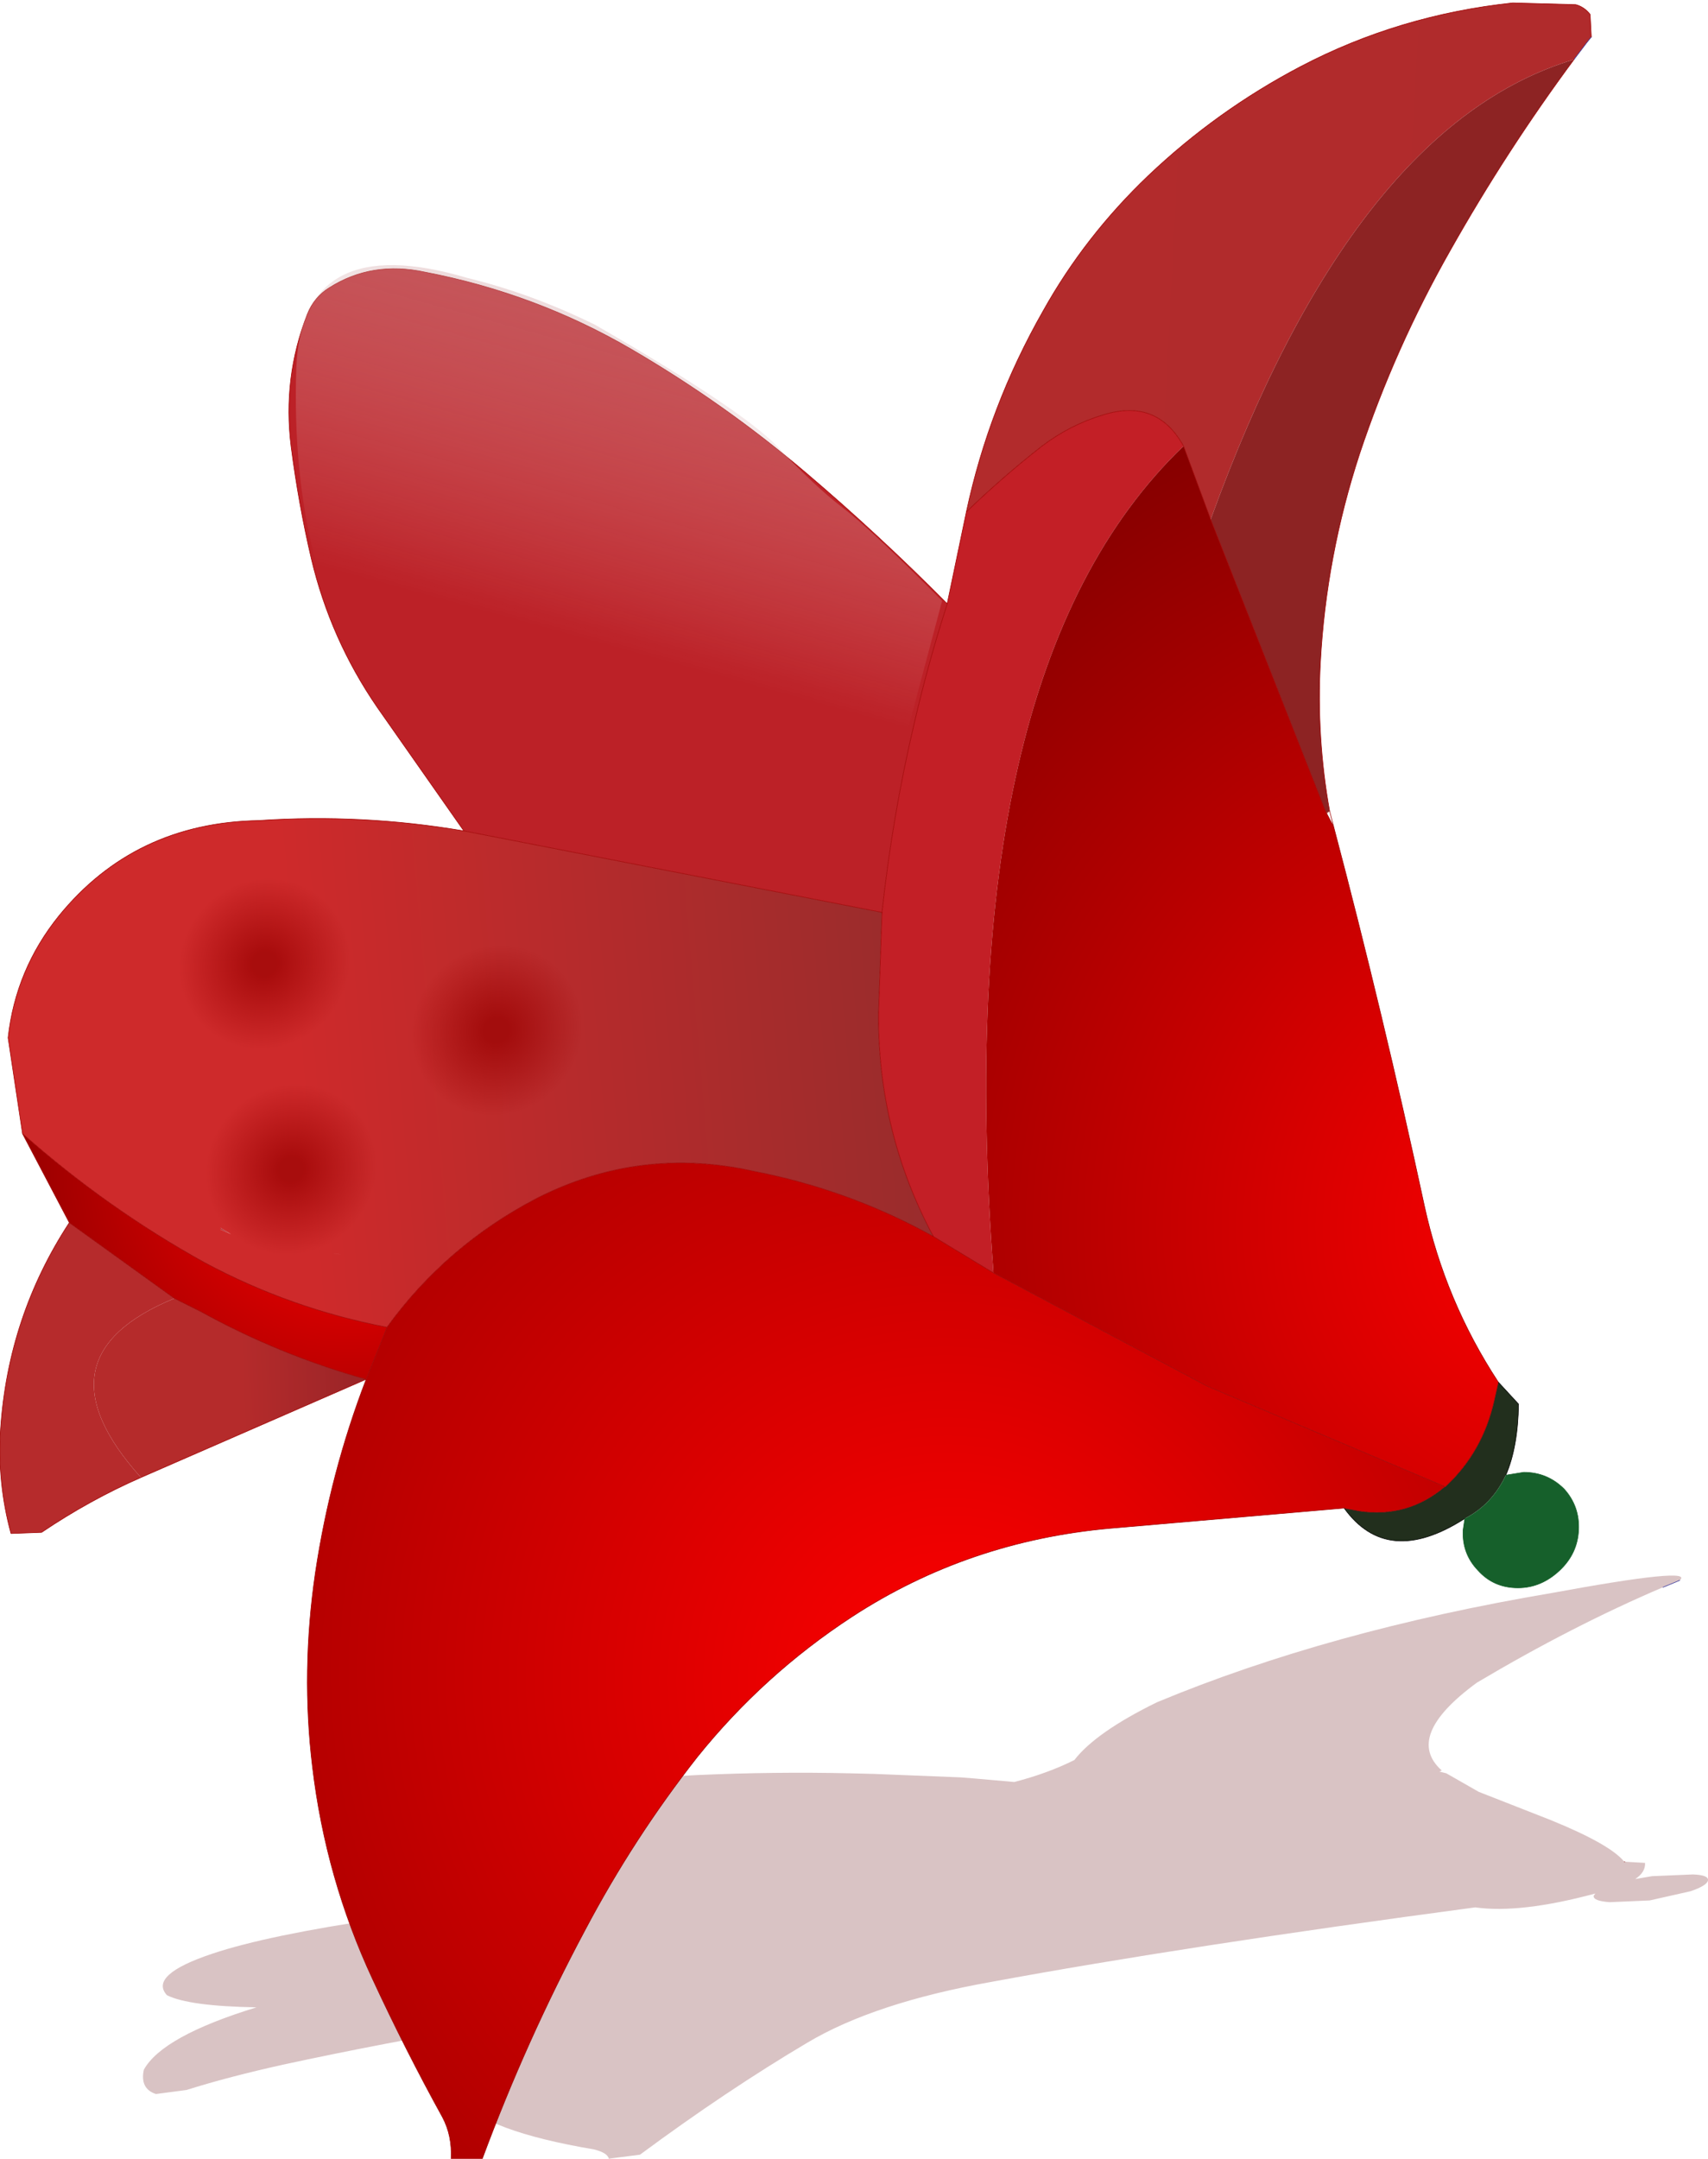 <?xml version="1.0" encoding="UTF-8" standalone="no"?>
<svg xmlns:xlink="http://www.w3.org/1999/xlink" height="186.8px" width="147.85px" xmlns="http://www.w3.org/2000/svg">
  <g transform="matrix(1.0, 0.0, 0.0, 1.0, 20.2, 74.6)">
    <path d="M120.45 86.5 L122.2 86.6 Q122.25 87.4 121.35 88.0 L122.8 87.75 126.35 87.6 Q127.7 87.65 127.65 88.1 127.6 88.55 126.15 89.05 L122.6 89.85 119.15 90.0 Q117.7 89.9 117.75 89.45 L117.9 89.25 Q111.4 91.0 107.5 90.45 82.4 93.8 65.6 96.9 55.5 98.7 49.7 102.15 42.7 106.3 35.2 111.85 L32.5 112.2 Q32.4 111.7 31.25 111.4 21.75 109.8 19.6 107.05 17.25 104.0 22.9 100.5 12.9 102.2 4.35 104.05 -0.4 105.1 -4.05 106.25 L-6.7 106.6 Q-8.1 106.15 -7.75 104.5 -6.15 101.6 2.0 99.1 -3.85 99.0 -5.75 98.05 -7.35 96.3 -1.8 94.45 3.0 92.85 12.9 91.4 L30.45 89.1 22.75 88.05 21.75 87.85 14.65 83.25 Q14.7 81.35 22.65 80.3 L28.7 79.7 29.15 79.6 40.15 79.0 Q46.85 78.7 53.4 78.85 L55.45 78.9 62.95 79.2 64.2 79.3 67.6 79.6 Q70.5 78.85 72.8 77.7 74.65 75.3 79.95 72.7 94.85 66.5 114.1 63.25 126.6 60.95 125.2 62.15 L124.85 62.3 123.75 62.75 Q115.9 66.1 107.65 71.0 101.3 75.65 104.6 78.6 L104.4 78.7 105.0 78.85 107.8 80.45 114.05 82.9 Q119.2 85.0 120.4 86.5 L120.45 86.5 M20.95 97.9 L20.2 97.95 19.95 98.0 19.6 98.05 19.95 98.0 20.2 97.95 20.95 97.9" fill="#813a3e" fill-opacity="0.302" fill-rule="evenodd" stroke="none"/>
    <path d="M120.4 86.5 L120.45 86.5" fill="none" stroke="#922126" stroke-linecap="round" stroke-linejoin="round" stroke-width="0.05"/>
    <path d="M125.2 62.15 L124.85 62.3 123.75 62.75" fill="none" stroke="#333399" stroke-linecap="round" stroke-linejoin="round" stroke-width="0.05"/>
    <path d="M19.6 98.05 L19.95 98.0 20.2 97.95 20.95 97.9" fill="none" stroke="#813a3e" stroke-linecap="round" stroke-linejoin="round" stroke-width="0.05"/>
    <path d="M109.5 45.0 L111.25 46.9 Q111.2 50.6 110.15 53.05 108.95 55.6 106.6 56.8 99.9 61.1 96.15 55.9 L97.5 56.15 Q101.65 56.75 104.85 54.05 L104.9 54.05 Q108.15 51.05 109.15 46.55 L109.5 45.0" fill="#222f1d" fill-rule="evenodd" stroke="none"/>
    <path d="M110.15 53.05 L111.7 52.8 Q113.75 52.8 115.2 54.25 116.55 55.75 116.45 57.8 116.35 59.85 114.8 61.3 113.2 62.8 111.2 62.8 109.1 62.8 107.75 61.3 106.35 59.85 106.45 57.8 L106.6 56.8 Q108.95 55.6 110.15 53.05" fill="#16602b" fill-rule="evenodd" stroke="none"/>
    <path d="M61.8 -22.35 L61.8 -22.4 63.45 -30.3 Q66.55 -33.3 70.0 -36.0 72.45 -37.85 75.3 -38.7 79.95 -40.15 82.25 -36.0 61.85 -16.45 65.8 35.55 L60.6 32.4 Q55.8 23.45 55.85 13.15 L56.15 4.35 Q57.05 -4.0 58.95 -12.05 60.15 -17.25 61.8 -22.35" fill="#c31f26" fill-rule="evenodd" stroke="none"/>
    <path d="M19.95 -2.7 L12.45 -13.4 Q8.4 -19.3 6.75 -26.25 5.65 -30.95 5.0 -35.95 4.25 -41.9 6.4 -47.4 7.0 -48.9 8.3 -49.7 12.0 -52.05 16.6 -51.05 26.2 -49.2 34.5 -44.35 42.55 -39.65 49.55 -33.7 55.85 -28.35 61.8 -22.35 60.15 -17.25 58.95 -12.05 57.05 -4.0 56.15 4.35 L19.95 -2.7" fill="#bc2127" fill-rule="evenodd" stroke="none"/>
    <path d="M-0.2 32.2 L-1.1 31.8 -1.1 31.65 -0.2 32.2" fill="#b83437" fill-rule="evenodd" stroke="none"/>
    <path d="M9.35 33.95 L8.95 33.9 8.6 33.85 9.35 33.95" fill="#cc2829" fill-rule="evenodd" stroke="none"/>
    <path d="M117.55 -71.4 L117.15 -70.9 116.05 -69.45 Q96.95 -63.75 84.6 -29.65 L82.25 -36.0 Q79.95 -40.15 75.3 -38.7 72.45 -37.85 70.0 -36.0 66.55 -33.3 63.45 -30.3 65.4 -39.45 70.1 -47.7 73.7 -54.15 79.2 -59.4 85.15 -65.05 92.4 -68.85 100.9 -73.3 110.75 -74.35 L116.2 -74.2 Q116.95 -74.0 117.45 -73.35 L117.55 -71.4 M-8.0 53.25 Q-12.45 55.2 -16.6 58.0 L-19.25 58.1 Q-20.45 53.7 -20.15 49.05 -19.5 39.3 -14.2 31.2 L-5.1 37.75 Q-17.4 42.8 -8.0 53.25" fill="url(#gradient0)" fill-rule="evenodd" stroke="none"/>
    <path d="M94.6 -4.25 L94.9 -4.4 94.65 -4.2 94.6 -4.25" fill="url(#gradient1)" fill-rule="evenodd" stroke="none"/>
    <path d="M11.5 44.75 L-8.0 53.25 Q-17.4 42.8 -5.1 37.75 L-2.8 38.9 Q4.0 42.65 11.5 44.75" fill="url(#gradient2)" fill-rule="evenodd" stroke="none"/>
    <path d="M116.05 -69.45 Q110.2 -61.55 105.35 -52.95 100.55 -44.5 97.5 -35.35 94.6 -26.5 94.1 -17.3 93.75 -10.8 94.9 -4.4 L94.6 -4.25 84.6 -29.65 Q96.95 -63.75 116.05 -69.45" fill="#8d2323" fill-rule="evenodd" stroke="none"/>
    <path d="M95.25 -3.05 Q99.55 13.25 103.1 29.75 104.9 38.0 109.5 45.0 L109.15 46.55 Q108.15 51.05 104.9 54.05 L104.55 53.9 84.3 45.35 65.8 35.55 Q61.85 -16.45 82.25 -36.0 L84.6 -29.65 94.6 -4.25 94.65 -4.2 95.25 -3.05" fill="url(#gradient3)" fill-rule="evenodd" stroke="none"/>
    <path d="M-14.2 31.2 L-18.25 23.5 Q-10.9 30.0 -2.5 34.65 4.95 38.65 13.3 40.25 L11.5 44.75 Q4.0 42.65 -2.8 38.9 L-5.1 37.75 -14.2 31.2" fill="url(#gradient4)" fill-rule="evenodd" stroke="none"/>
    <path d="M96.15 55.9 L75.9 57.65 Q63.6 58.75 53.55 65.3 45.9 70.3 40.15 77.45 34.65 84.45 30.45 92.4 25.35 101.95 21.55 112.2 L18.85 112.2 Q18.95 110.2 18.1 108.6 14.9 102.8 12.05 96.65 8.0 87.95 6.85 78.3 5.85 70.05 7.1 61.5 8.4 52.8 11.5 44.75 L13.3 40.25 Q18.4 33.2 26.25 29.1 35.2 24.55 45.05 26.75 53.3 28.35 60.6 32.4 L65.8 35.55 84.3 45.35 104.55 53.9 104.9 54.05 104.85 54.05 Q101.65 56.75 97.5 56.15 L96.15 55.9 M104.85 54.05 L104.55 53.9 104.85 54.05" fill="url(#gradient5)" fill-rule="evenodd" stroke="none"/>
    <path d="M-18.25 23.5 L-19.5 15.2 Q-18.85 9.3 -15.1 4.65 -8.55 -3.4 2.2 -3.6 11.15 -4.2 19.95 -2.7 L56.15 4.35 55.85 13.15 Q55.8 23.45 60.6 32.4 53.3 28.35 45.05 26.75 35.2 24.55 26.25 29.1 18.4 33.2 13.3 40.25 4.95 38.65 -2.5 34.65 -10.9 30.0 -18.25 23.5 M-0.2 32.2 L-1.1 31.65 -1.1 31.8 -0.2 32.2 M9.35 33.95 L8.6 33.85 8.95 33.9 9.35 33.95" fill="url(#gradient6)" fill-rule="evenodd" stroke="none"/>
    <path d="M117.55 -71.4 L117.15 -70.9 116.05 -69.45" fill="none" stroke="#333399" stroke-linecap="round" stroke-linejoin="round" stroke-width="0.05"/>
    <path d="M109.5 45.0 L111.25 46.9 Q111.2 50.6 110.15 53.05 M106.6 56.8 Q99.9 61.1 96.15 55.9" fill="none" stroke="#000000" stroke-linecap="round" stroke-linejoin="round" stroke-width="0.05"/>
    <path d="M110.15 53.05 L111.7 52.8 Q113.75 52.8 115.2 54.25 116.55 55.75 116.45 57.8 116.35 59.85 114.8 61.3 113.2 62.8 111.2 62.8 109.1 62.8 107.75 61.3 106.35 59.85 106.45 57.8 L106.6 56.8" fill="none" stroke="#16602b" stroke-linecap="round" stroke-linejoin="round" stroke-width="0.05"/>
    <path d="M116.05 -69.45 Q110.2 -61.55 105.35 -52.95 100.55 -44.5 97.5 -35.35 94.6 -26.5 94.1 -17.3 93.75 -10.8 94.9 -4.4 L95.25 -3.05 Q99.55 13.25 103.1 29.75 104.9 38.0 109.5 45.0 L109.15 46.55 Q108.15 51.05 104.9 54.05 L104.85 54.05 Q101.65 56.75 97.5 56.15 L96.15 55.9 75.9 57.65 Q63.6 58.75 53.55 65.3 45.9 70.3 40.15 77.45 34.65 84.45 30.45 92.4 25.35 101.95 21.55 112.2 L18.85 112.2 Q18.95 110.2 18.1 108.6 14.9 102.8 12.05 96.65 8.0 87.95 6.85 78.3 5.85 70.05 7.1 61.5 8.4 52.8 11.5 44.75 L-8.0 53.25 Q-12.45 55.2 -16.6 58.0 L-19.25 58.1 Q-20.45 53.7 -20.15 49.05 -19.5 39.3 -14.2 31.2 L-18.25 23.5 -19.5 15.2 Q-18.85 9.3 -15.1 4.65 -8.55 -3.4 2.2 -3.6 11.15 -4.2 19.95 -2.7 L12.45 -13.4 Q8.4 -19.3 6.75 -26.25 5.65 -30.95 5.0 -35.95 4.25 -41.9 6.4 -47.4 7.0 -48.9 8.3 -49.7 12.0 -52.05 16.6 -51.05 26.2 -49.2 34.5 -44.35 42.55 -39.65 49.55 -33.7 55.85 -28.35 61.8 -22.35 L61.8 -22.4 M63.45 -30.3 Q65.4 -39.45 70.1 -47.7 73.7 -54.15 79.2 -59.4 85.15 -65.05 92.4 -68.85 100.9 -73.3 110.75 -74.35 L116.2 -74.2 Q116.95 -74.0 117.45 -73.35 L117.55 -71.4 M82.25 -36.0 Q79.95 -40.15 75.3 -38.7 72.45 -37.85 70.0 -36.0 66.55 -33.3 63.45 -30.3 M84.6 -29.65 L82.25 -36.0 M65.8 35.55 L84.3 45.35 104.55 53.9 104.9 54.05 M84.6 -29.65 L94.6 -4.25 94.65 -4.2 95.25 -3.05 M104.55 53.9 L104.85 54.05 M56.15 4.35 L55.85 13.15 Q55.8 23.45 60.6 32.4 L65.8 35.55 M60.6 32.4 Q53.3 28.35 45.05 26.75 35.2 24.55 26.25 29.1 18.4 33.2 13.3 40.25 L11.5 44.75 Q4.0 42.65 -2.8 38.9 L-5.1 37.75 -14.2 31.2 M-18.25 23.5 Q-10.9 30.0 -2.5 34.65 4.95 38.65 13.3 40.25 M19.95 -2.7 L56.15 4.35" fill="none" stroke="#9f0000" stroke-linecap="round" stroke-linejoin="round" stroke-width="0.05"/>
    <path d="M61.8 -22.4 L63.45 -30.3 M56.15 4.35 Q57.05 -4.0 58.95 -12.05 60.15 -17.25 61.8 -22.35" fill="none" stroke="#9f0000" stroke-linecap="round" stroke-linejoin="round" stroke-width="0.05"/>
    <path d="M9.35 2.5 Q6.9 -0.1 3.15 -0.05 -0.55 -0.1 -3.25 2.5 -6.05 5.1 -6.25 8.85 -6.45 12.55 -3.95 15.1 -1.5 17.7 2.2 17.75 5.95 17.7 8.65 15.1 11.4 12.55 11.55 8.85 11.8 5.1 9.35 2.5" fill="url(#gradient7)" fill-rule="evenodd" stroke="none"/>
    <path d="M11.65 20.3 Q9.2 17.7 5.45 17.75 1.75 17.7 -0.95 20.3 -3.75 22.9 -3.95 26.65 -4.15 30.35 -1.65 32.9 0.8 35.5 4.5 35.55 8.25 35.5 10.95 32.9 13.7 30.35 13.85 26.65 14.1 22.9 11.65 20.3" fill="url(#gradient8)" fill-rule="evenodd" stroke="none"/>
    <path d="M29.45 8.25 Q27.0 5.65 23.25 5.7 19.55 5.65 16.85 8.25 14.05 10.85 13.85 14.6 13.65 18.3 16.15 20.85 18.6 23.45 22.3 23.5 26.05 23.45 28.75 20.85 31.5 18.3 31.65 14.6 31.9 10.85 29.45 8.25" fill="url(#gradient9)" fill-rule="evenodd" stroke="none"/>
    <path d="M12.8 -13.65 Q4.85 -24.9 5.45 -42.75 5.9 -54.8 20.25 -50.55 25.8 -49.2 31.3 -46.5 44.15 -39.1 47.2 -35.85 50.25 -32.6 52.7 -30.7 55.15 -28.85 61.35 -22.6 L57.2 -7.0 Q50.45 -4.95 48.75 -4.95 L37.05 -4.4 22.75 -3.75 Q20.45 -3.75 20.3 -2.95 L12.8 -13.65" fill="url(#gradient10)" fill-rule="evenodd" stroke="none"/>
  </g>
  <defs>
    <linearGradient gradientTransform="matrix(-1.0, 0.0, -0.053, 1.0, 333.1, -216.7)" gradientUnits="userSpaceOnUse" id="gradient0" spreadMethod="pad" x1="-819.2" x2="819.2">
      <stop offset="0.161" stop-color="#8a2d2d"/>
      <stop offset="1.0" stop-color="#ce2a2b"/>
    </linearGradient>
    <radialGradient cx="0" cy="0" gradientTransform="matrix(-0.243, 0.0, -0.013, 0.243, 25.25, 33.3)" gradientUnits="userSpaceOnUse" id="gradient1" r="819.2" spreadMethod="pad">
      <stop offset="0.0" stop-color="#ae3939"/>
      <stop offset="1.0" stop-color="#ff4000"/>
    </radialGradient>
    <linearGradient gradientTransform="matrix(-0.015, 0.002, 0.001, 0.023, 7.3, 14.15)" gradientUnits="userSpaceOnUse" id="gradient2" spreadMethod="pad" x1="-819.2" x2="819.2">
      <stop offset="0.11" stop-color="#882025"/>
      <stop offset="0.82" stop-color="#b52b2b"/>
    </linearGradient>
    <radialGradient cx="0" cy="0" gradientTransform="matrix(0.114, 0.0, 0.0, 0.114, 116.55, 31.55)" gradientUnits="userSpaceOnUse" id="gradient3" r="819.2" spreadMethod="pad">
      <stop offset="0.0" stop-color="#ff0000"/>
      <stop offset="1.0" stop-color="#6a0000"/>
    </radialGradient>
    <radialGradient cx="0" cy="0" gradientTransform="matrix(0.086, -0.004, 0.004, 0.086, 10.05, 26.5)" gradientUnits="userSpaceOnUse" id="gradient4" r="819.2" spreadMethod="pad">
      <stop offset="0.0" stop-color="#ff0000"/>
      <stop offset="1.0" stop-color="#000000"/>
    </radialGradient>
    <radialGradient cx="0" cy="0" gradientTransform="matrix(0.092, 0.108, -0.105, 0.089, 62.55, 71.55)" gradientUnits="userSpaceOnUse" id="gradient5" r="819.2" spreadMethod="pad">
      <stop offset="0.0" stop-color="#ff0000"/>
      <stop offset="1.0" stop-color="#6a0000"/>
    </radialGradient>
    <linearGradient gradientTransform="matrix(-0.05, 0.008, 0.002, 0.023, 47.55, 22.65)" gradientUnits="userSpaceOnUse" id="gradient6" spreadMethod="pad" x1="-819.2" x2="819.2">
      <stop offset="0.161" stop-color="#8a2d2d"/>
      <stop offset="1.0" stop-color="#ce2a2b"/>
    </linearGradient>
    <radialGradient cx="0" cy="0" gradientTransform="matrix(-0.012, 0.0, -6.0E-4, 0.012, 2.7, 8.8)" gradientUnits="userSpaceOnUse" id="gradient7" r="819.2" spreadMethod="pad">
      <stop offset="0.11" stop-color="#990000" stop-opacity="0.702"/>
      <stop offset="0.753" stop-color="#990000" stop-opacity="0.0"/>
    </radialGradient>
    <radialGradient cx="0" cy="0" gradientTransform="matrix(-0.012, 0.0, -6.0E-4, 0.012, 5.0, 26.6)" gradientUnits="userSpaceOnUse" id="gradient8" r="819.2" spreadMethod="pad">
      <stop offset="0.11" stop-color="#990000" stop-opacity="0.702"/>
      <stop offset="0.753" stop-color="#990000" stop-opacity="0.0"/>
    </radialGradient>
    <radialGradient cx="0" cy="0" gradientTransform="matrix(-0.012, 0.0, -6.0E-4, 0.012, 22.8, 14.55)" gradientUnits="userSpaceOnUse" id="gradient9" r="819.2" spreadMethod="pad">
      <stop offset="0.11" stop-color="#990000" stop-opacity="0.702"/>
      <stop offset="0.753" stop-color="#990000" stop-opacity="0.0"/>
    </radialGradient>
    <linearGradient gradientTransform="matrix(-0.013, 0.041, 0.029, 0.008, -0.15, -64.2)" gradientUnits="userSpaceOnUse" id="gradient10" spreadMethod="pad" x1="-819.2" x2="819.2">
      <stop offset="0.0" stop-color="#8e1a20"/>
      <stop offset="1.0" stop-color="#ffffff" stop-opacity="0.0"/>
    </linearGradient>
  </defs>
</svg>
